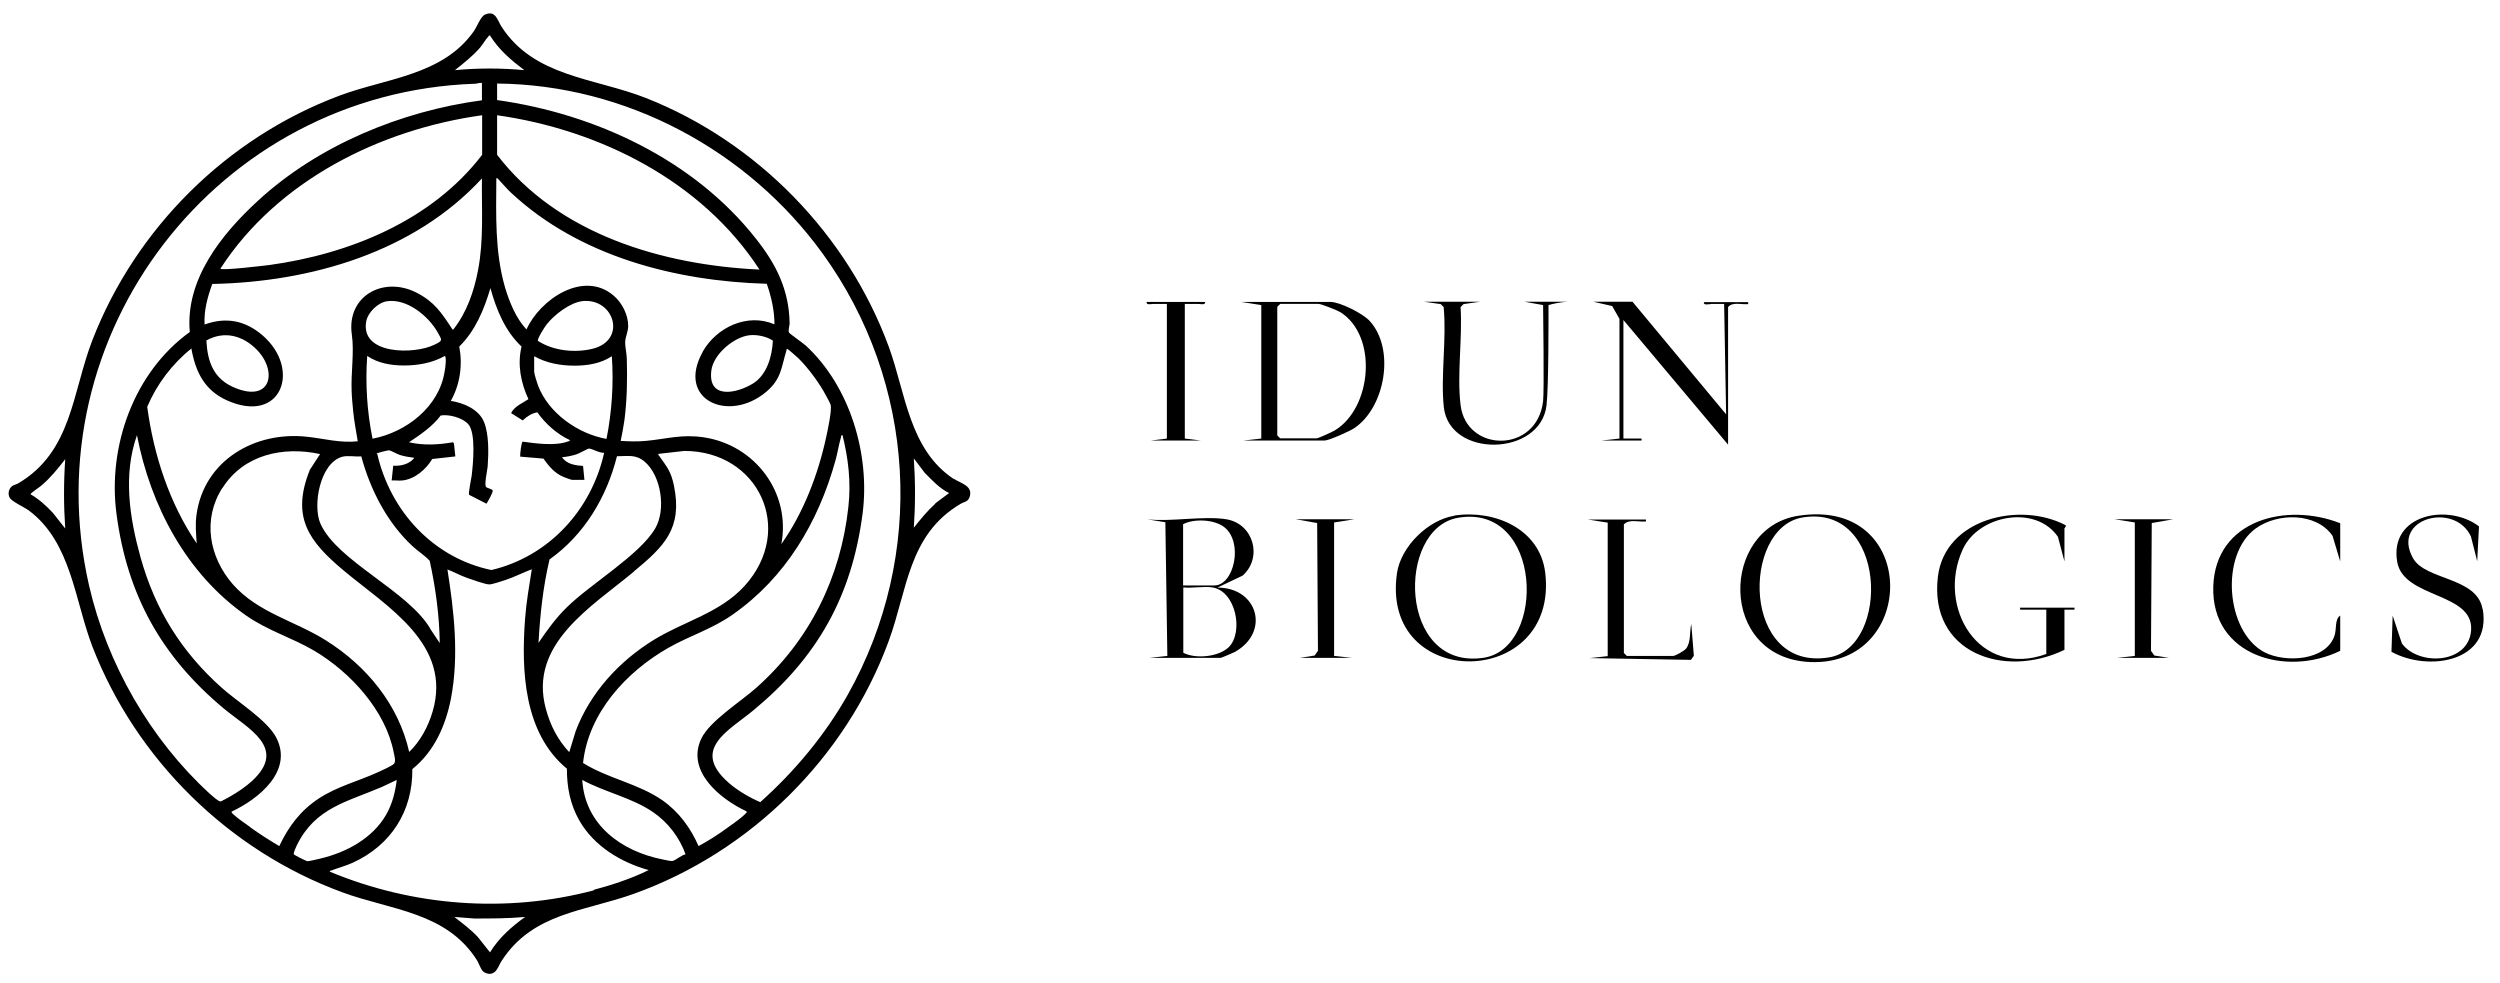 <svg width="145" height="57" viewBox="0 0 145 57" fill="none" xmlns="http://www.w3.org/2000/svg">
<g clip-path="url(#clip0_2027_2062)">
<path d="M104.303 29.914C99.787 30.61 99.627 38.158 104.978 38.398C111.254 38.672 111.323 28.829 104.303 29.914ZM106.109 38.124C101.01 38.992 100.999 30.622 104.532 30.016C109.459 29.183 109.631 37.519 106.109 38.124Z" fill="black"/>
<path d="M77.18 17.512H71.989L73.155 17.694V25.436L72.104 25.551H76.825C77.077 25.551 78.3 25.003 78.552 24.831C80.347 23.621 80.93 20.241 79.444 18.619C79.055 18.185 77.717 17.512 77.168 17.512H77.18ZM77.409 24.968C77.249 25.06 76.46 25.425 76.357 25.425H74.253L74.082 25.254V17.797L74.253 17.626H76.471C76.631 17.626 77.546 17.991 77.74 18.105C79.935 19.487 79.569 23.678 77.409 24.968Z" fill="black"/>
<path d="M84.352 29.914C82.82 30.154 81.254 31.706 81.025 33.237C80.03 40.134 90.434 40.008 89.623 33.214C89.314 30.667 86.673 29.548 84.352 29.902V29.914ZM86.067 38.147C81.094 38.923 80.957 30.633 84.581 30.028C89.463 29.206 89.703 37.576 86.067 38.147Z" fill="black"/>
<path d="M70.61 34.081L72.073 33.385C73.251 32.334 72.702 30.382 71.136 30.119C69.809 29.902 67.912 30.279 66.528 30.119L67.591 30.29L67.706 38.044L66.654 38.158H70.793C70.838 38.158 71.501 37.873 71.616 37.816C73.685 36.662 72.954 34.081 70.621 34.081H70.61ZM68.62 30.404C69.249 30.073 70.427 30.119 71.01 30.576C72.13 31.455 71.582 33.956 70.427 33.956H68.62V30.404ZM71.273 37.53C70.678 38.112 69.329 38.227 68.632 37.861V34.07C69.158 34.127 69.832 33.99 70.324 34.07C71.696 34.298 72.13 36.674 71.273 37.53Z" fill="black"/>
<path d="M99.234 17.626C99.486 17.637 99.749 17.626 100 17.626L100.115 24.032L94.684 17.5H92.409L93.506 17.751L93.929 18.494V25.436L92.877 25.551H95.21V25.436H94.158V18.562L100.229 25.79V17.808C100.503 17.489 101.006 17.683 101.395 17.637V17.523H98.823C98.8 17.728 99.086 17.637 99.234 17.637V17.626Z" fill="black"/>
<path d="M117.165 35.36H118.686V37.93C114.776 39.357 112.306 35.223 113.838 31.866C114.741 29.879 118.057 29.24 119.36 31.135L119.738 32.563V30.644C119.738 30.622 119.852 30.553 119.806 30.462C117.154 29.068 112.798 30.073 112.397 33.453C111.872 37.884 116.25 39.38 119.738 37.69V35.36H120.321V35.246H117.165V35.36Z" fill="black"/>
<path d="M143.987 35.326C143.667 33.453 140.672 33.67 139.951 32.369C138.671 30.062 142.364 29.08 143.313 31.113L143.678 32.551L143.781 30.53C141.998 29.171 138.568 29.822 139.037 32.586C139.402 34.721 143.484 34.344 143.324 36.559C143.187 38.501 140.294 38.649 139.311 37.325L138.774 35.703L138.705 37.804C140.82 38.969 144.525 38.421 143.999 35.326H143.987Z" fill="black"/>
<path d="M128.37 34.013C128.244 38.044 132.6 39.277 135.733 37.747V35.703C135.412 35.909 135.527 36.457 135.412 36.834C134.944 38.341 132.531 38.455 131.331 37.827C129.078 36.628 128.758 32.14 130.839 30.645C132.108 29.731 134.349 29.72 135.287 31.078L135.733 32.563V30.348C132.623 29.126 128.495 30.131 128.37 34.013Z" fill="black"/>
<path d="M89.5 17.694C89.5 18.069 89.569 22.662 89.5 23.267C89.146 26.316 85.046 26.259 84.714 23.495C84.497 21.736 84.829 19.613 84.714 17.808L84.886 17.637L85.858 17.5H82.588L83.559 17.637L83.731 17.808C83.914 19.658 83.548 21.805 83.742 23.621C84.074 26.59 89.356 26.476 89.699 23.506C89.825 22.399 89.813 18.448 89.813 17.694C90.5 17.5 90.991 17.5 90.991 17.5H88.418L89.5 17.694Z" fill="black"/>
<path d="M97.786 37.622C97.683 37.759 97.157 38.044 97.043 38.044H94.356L94.185 37.873V30.416C94.493 30.085 95.054 30.291 95.465 30.245V30.131H92.081L93.247 30.313V38.056L92.195 38.17L98.072 38.273L98.243 38.033L98.095 36.194C97.981 36.651 98.095 37.222 97.786 37.633V37.622Z" fill="black"/>
<path d="M66.501 17.512C66.478 17.717 66.764 17.626 66.913 17.626C67.164 17.637 67.427 17.626 67.679 17.626V25.436L66.741 25.551H69.657L68.719 25.436V17.626C68.971 17.626 69.222 17.637 69.485 17.626C69.634 17.626 69.92 17.717 69.897 17.512H66.513H66.501Z" fill="black"/>
<path d="M75.16 30.119L76.395 30.336L76.441 37.747L76.246 38.021L75.389 38.158H78.43L77.378 38.044V30.302L78.544 30.119H75.16Z" fill="black"/>
<path d="M126.037 30.119H122.653L123.819 30.302V38.044L122.767 38.158H125.809L124.951 38.021L124.757 37.747L124.802 30.336L126.037 30.119Z" fill="black"/>
<path d="M55.323 27.786C52.728 26.073 52.522 22.773 51.55 20.113C49.16 13.604 43.913 8.225 37.453 5.679C34.48 4.514 30.948 4.468 29.073 1.522C28.844 1.157 28.741 0.574 28.124 0.848C27.872 0.963 27.655 1.579 27.46 1.842C25.643 4.388 22.373 4.537 19.675 5.553C13.158 7.997 7.876 13.238 5.36 19.724C4.183 22.762 4.183 26.199 1.05 28.038C0.936 28.106 0.799 28.118 0.696 28.198C0.501 28.357 0.444 28.643 0.559 28.86C0.673 29.088 1.416 29.419 1.679 29.613C4.137 31.452 4.331 34.821 5.36 37.504C7.899 44.047 13.261 49.334 19.858 51.755C22.681 52.794 25.883 52.886 27.666 55.695C27.769 55.866 27.884 56.209 28.009 56.334C28.078 56.403 28.261 56.483 28.364 56.483C28.821 56.494 28.901 56.015 29.096 55.729C30.902 52.931 33.92 52.863 36.744 51.847C43.524 49.426 49.058 43.945 51.539 37.196C52.636 34.227 52.67 31.018 55.712 29.225C55.917 29.1 56.135 29.122 56.238 28.826C56.455 28.175 55.723 28.038 55.312 27.764L55.323 27.786ZM27.849 2.755C28.009 2.573 28.158 2.287 28.318 2.127C28.352 2.093 28.352 2.036 28.421 2.059C28.935 2.893 29.644 3.486 30.41 4.069C29.073 3.943 27.724 3.943 26.386 4.069C26.9 3.658 27.415 3.258 27.849 2.755ZM40.757 20.41C39.202 23.196 42.266 24.555 44.439 22.728C45.33 21.974 45.307 21.323 45.616 20.318C45.616 20.284 45.605 20.215 45.685 20.25C45.753 20.284 46.211 20.695 46.302 20.775C46.874 21.335 47.548 22.248 47.914 22.956C47.983 23.082 48.143 23.367 48.177 23.481C48.257 23.801 48.006 24.943 47.926 25.32C47.457 27.501 46.611 29.728 45.319 31.555C45.879 28.574 43.787 25.811 40.826 25.366C39.522 25.171 38.699 25.457 37.465 25.571C36.973 25.617 36.493 25.605 36.001 25.571C36.081 25.171 36.161 24.772 36.218 24.361C36.367 23.207 36.39 21.985 36.355 20.832C36.355 20.501 36.241 20.113 36.264 19.782C36.287 19.508 36.435 19.211 36.435 18.914C36.435 18.251 36.081 17.566 35.589 17.144C33.84 15.648 31.314 17.372 30.536 19.108C29.93 18.468 29.541 17.509 29.29 16.664C28.695 14.597 28.775 12.473 28.787 10.338C28.855 10.326 28.878 10.361 28.913 10.406C29.153 10.658 29.381 10.932 29.633 11.171C33.577 14.86 39.168 16.31 44.473 16.459C44.736 17.212 44.919 18.012 44.919 18.811C43.352 18.137 41.557 18.982 40.757 20.398V20.41ZM44.827 19.77C44.782 20.661 44.484 21.734 43.684 22.237C42.724 22.831 41.032 23.184 41.26 21.472C41.386 20.535 42.587 19.519 43.513 19.439C43.936 19.405 44.484 19.519 44.827 19.759V19.77ZM11.409 31.52C9.819 29.18 8.916 26.393 8.539 23.596C9.088 22.294 9.991 21.095 11.1 20.215C11.34 21.574 11.866 22.636 13.158 23.219C16.336 24.646 17.491 21.403 15.227 19.45C14.232 18.594 13.123 18.366 11.866 18.822C11.82 18.012 12.037 17.224 12.312 16.47C18.017 16.356 24.008 14.632 27.952 10.349C27.929 12.142 28.067 13.912 27.724 15.682C27.495 16.892 27.072 18.126 26.294 19.108C26.26 19.154 26.226 19.085 26.214 19.062C25.597 18.126 25.197 17.509 24.156 16.972C22.224 15.99 20.086 17.178 20.406 19.405C20.555 20.421 20.349 21.609 20.395 22.693C20.406 23.07 20.452 23.493 20.486 23.87C20.544 24.452 20.658 25.023 20.749 25.594C19.732 25.708 18.783 25.434 17.8 25.331C14.781 25 11.832 26.702 11.397 29.853C11.317 30.436 11.374 30.95 11.409 31.532V31.52ZM11.969 19.747C13.021 19.165 14.084 19.462 14.896 20.284C16.108 21.529 15.73 23.356 13.638 22.499C12.403 21.997 12.037 21.015 11.969 19.747ZM12.792 15.568C16.096 10.475 22.041 7.506 27.964 6.684V8.979C25.048 12.793 20.269 14.734 15.604 15.374C15.399 15.397 12.792 15.716 12.792 15.579V15.568ZM21.309 20.649C21.927 21.072 22.693 21.198 23.436 21.198C24.248 21.198 25.082 21.049 25.791 20.649C25.917 20.649 25.826 21.403 25.791 21.529C25.483 23.584 23.573 25.069 21.607 25.445C21.287 23.87 21.184 22.248 21.298 20.649H21.309ZM21.241 18.64C21.332 18.126 21.916 17.555 22.43 17.475C23.585 17.292 24.842 18.32 25.38 19.268C25.654 19.747 25.688 19.759 25.185 19.998C24.019 20.57 20.887 20.581 21.241 18.64ZM12.906 28.3C14.13 26.37 16.416 25.868 18.566 26.336L17.971 27.25C16.862 30.013 17.925 31.406 19.938 33.096C22.441 35.186 26.237 37.367 25.094 41.261C24.842 42.129 24.385 42.985 23.733 43.614C23.116 40.861 21.252 38.612 18.897 37.139C17.102 36.008 14.953 35.54 13.501 33.884C12.129 32.308 11.729 30.127 12.895 28.3H12.906ZM24.957 36.465C23.676 34.273 19.56 32.548 18.588 30.379C18.12 29.317 18.554 26.873 19.835 26.496C20.155 26.405 20.612 26.496 20.955 26.473C21.481 28.415 22.453 30.31 23.928 31.68C24.248 31.977 24.625 32.206 24.922 32.525C25.265 34.09 25.483 35.688 25.506 37.299L24.957 36.476V36.465ZM21.835 26.313C21.835 26.279 22.51 26.108 22.556 26.119C22.659 26.119 23.047 26.348 23.207 26.393C23.47 26.473 23.756 26.519 24.031 26.553C23.756 26.919 23.242 27.044 22.807 27.01L22.716 27.866C22.922 27.855 23.15 27.889 23.345 27.866C24.065 27.786 24.705 27.227 25.071 26.622L26.409 26.473L26.329 25.72L26.271 25.651C25.425 25.799 24.556 25.845 23.722 25.651C24.385 25.206 25.071 24.749 25.563 24.098C26.043 24.018 26.797 24.224 27.14 24.578C27.621 25.069 27.438 26.907 27.358 27.581C27.335 27.775 27.152 28.609 27.209 28.7L28.215 29.214C28.295 29.088 28.627 28.529 28.57 28.437C28.524 28.357 28.249 28.312 28.192 28.243C28.078 28.118 28.261 27.284 28.284 27.067C28.341 26.291 28.364 25.206 28.078 24.486C27.781 23.744 26.9 23.367 26.146 23.253C26.683 22.305 26.843 21.163 26.637 20.101C27.575 19.176 28.078 17.954 28.444 16.71C28.787 17.954 29.29 19.199 30.25 20.101C29.999 21.129 30.204 22.202 30.65 23.15C30.296 23.39 29.839 23.561 29.644 23.961L30.319 24.384C30.559 24.155 30.833 23.972 31.165 23.915C31.634 24.578 32.308 25.183 33.051 25.525C33.051 25.594 32.983 25.594 32.937 25.605C32.205 25.879 31.073 25.72 30.319 25.617C30.239 25.628 30.159 26.348 30.17 26.485L31.519 26.599C31.839 27.044 32.16 27.444 32.685 27.661C32.766 27.695 33.131 27.832 33.177 27.832H33.897L33.817 27.021C33.36 26.998 32.868 26.919 32.594 26.519C32.868 26.496 33.154 26.439 33.417 26.359C33.577 26.313 34.103 26.016 34.149 26.016C34.343 26.016 34.801 26.302 35.041 26.256C34.309 29.568 31.839 32.274 28.501 33.062C25.117 32.354 22.636 29.636 21.881 26.325L21.835 26.313ZM33.326 21.209C34.069 21.209 34.858 21.083 35.486 20.661C35.601 22.259 35.486 23.892 35.178 25.457C33.52 25.16 31.828 23.972 31.211 22.374C31.153 22.214 30.982 21.689 30.982 21.552V20.661C31.691 21.061 32.514 21.209 33.326 21.209ZM31.702 18.822C32.137 18.263 33.063 17.543 33.794 17.463C35.624 17.281 36.378 19.724 34.377 20.227C33.349 20.478 32.091 20.352 31.199 19.77C31.142 19.667 31.599 18.948 31.702 18.822ZM31.874 32.446C33.886 31.018 35.189 28.837 35.784 26.462C36.435 26.462 36.87 26.336 37.396 26.782C38.356 27.604 38.631 29.556 38.013 30.63C37.121 32.183 34.252 33.861 32.868 35.232C32.239 35.848 31.725 36.556 31.233 37.287C31.325 35.654 31.496 34.033 31.874 32.446ZM36.767 33.142C38.516 31.692 39.602 30.653 39.088 28.163C38.916 27.33 38.688 27.09 38.23 26.439C38.208 26.405 38.173 26.393 38.185 26.325L39.694 26.154C43.993 26.154 46.142 30.71 43.192 33.976C41.763 35.551 39.682 36.031 37.933 37.105C35.921 38.338 34.24 40.165 33.394 42.392L33.017 43.625C32.342 42.906 31.908 42.049 31.657 41.101C30.639 37.344 34.343 35.175 36.779 33.142H36.767ZM28.832 8.979V6.684C34.789 7.529 40.723 10.509 44.05 15.636C38.436 15.374 32.365 13.592 28.832 8.979ZM3.783 30.653L3.062 29.739C2.674 29.328 2.262 28.951 1.77 28.666C1.77 28.597 2.296 28.255 2.399 28.163C2.937 27.706 3.348 27.193 3.783 26.633C3.691 27.969 3.691 29.305 3.783 30.653ZM12.792 46.48C12.666 46.502 12.277 46.126 12.152 46.023C8.722 42.883 6.206 38.498 5.166 33.964C1.828 19.37 12.632 5.37 27.541 4.857C27.678 4.857 27.815 4.788 27.952 4.811V5.816C23.265 6.444 18.463 8.419 14.964 11.64C12.849 13.581 10.734 16.219 11.008 19.256C7.761 21.597 6.241 25.879 6.755 29.796C7.373 34.512 9.362 38.075 12.975 41.09C14.37 42.255 16.713 43.374 14.61 45.303C14.267 45.623 13.741 45.977 13.329 46.206C13.226 46.263 12.861 46.468 12.78 46.491L12.792 46.48ZM14.518 47.976C14.221 47.759 13.775 47.462 13.524 47.222C13.478 47.176 13.421 47.142 13.432 47.074C14.998 46.343 17.034 44.71 16.016 42.768C15.49 41.764 13.764 40.702 12.861 39.891C10.517 37.801 8.996 35.357 8.15 32.32C7.51 30.025 7.133 27.535 7.944 25.24C8.733 29.339 10.814 33.291 14.29 35.711C15.536 36.579 16.919 36.979 18.211 37.733C20.315 38.977 22.373 41.204 22.842 43.67C22.876 43.853 22.979 44.173 22.842 44.31C22.727 44.424 22.076 44.721 21.893 44.801C20.761 45.315 19.56 45.612 18.497 46.308C17.434 47.005 16.736 47.93 16.199 49.072C15.616 48.729 15.044 48.364 14.507 47.976H14.518ZM17.8 49.94C17.754 49.94 17.068 49.597 17.045 49.551C16.999 49.483 17.171 49.129 17.216 49.026C18.291 46.834 20.132 46.514 22.167 45.635C22.453 45.509 22.727 45.361 23.013 45.235C22.922 45.943 22.762 46.605 22.407 47.233C21.618 48.627 20.075 49.449 18.554 49.803C18.405 49.837 17.902 49.962 17.8 49.951V49.94ZM28.421 55.238L27.724 54.359C27.312 53.914 26.82 53.548 26.352 53.183L27.506 53.274C28.489 53.274 29.473 53.274 30.456 53.183C29.667 53.754 28.935 54.393 28.421 55.238ZM34.435 51.641C29.37 52.977 23.951 52.566 19.126 50.556C19.114 50.499 19.172 50.511 19.217 50.488C19.629 50.328 20.052 50.225 20.475 50.031C22.681 49.015 23.939 47.051 23.916 44.607C25.185 43.591 25.849 42.083 26.157 40.507C26.626 38.041 26.34 35.483 25.951 33.028C26.329 33.176 26.683 33.37 27.06 33.507C27.323 33.599 28.146 33.896 28.375 33.896C28.558 33.896 29.13 33.702 29.335 33.633C29.85 33.462 30.33 33.211 30.845 33.016C30.696 33.964 30.525 34.923 30.456 35.871C30.227 38.886 30.376 42.517 32.88 44.584C32.88 45.657 33.063 46.639 33.6 47.587C34.446 49.072 36.013 50.02 37.624 50.465C36.63 50.956 35.521 51.321 34.446 51.607L34.435 51.641ZM38.985 49.94C38.882 49.951 38.574 49.871 38.436 49.848C36.047 49.38 33.92 47.839 33.772 45.235C35.086 45.954 36.664 46.263 37.899 47.119C38.756 47.713 39.408 48.569 39.763 49.551C39.522 49.586 39.202 49.905 38.985 49.94ZM43.215 47.222C42.941 47.485 42.495 47.793 42.175 48.021C41.649 48.41 41.089 48.764 40.517 49.072C40.048 48.01 39.374 47.085 38.413 46.411C37.007 45.441 35.258 45.155 33.817 44.253C34.126 41.352 36.321 38.966 38.768 37.573C40.014 36.865 41.272 36.499 42.484 35.654C45.559 33.507 47.457 30.299 48.452 26.724C48.577 26.291 48.646 25.811 48.772 25.377C48.783 25.32 48.772 25.24 48.863 25.229C49.206 26.599 49.366 27.98 49.206 29.396C48.76 33.507 46.954 37.139 43.878 39.879C42.975 40.69 41.169 41.809 40.677 42.837C39.774 44.733 41.786 46.354 43.307 47.062C43.318 47.142 43.273 47.165 43.215 47.211V47.222ZM49.172 40.291C47.846 42.643 46.096 44.733 44.096 46.525C43.455 46.251 42.781 45.852 42.255 45.395C40.048 43.442 42.278 42.38 43.718 41.181C47.411 38.121 49.401 34.592 50.029 29.796C50.475 26.37 49.309 22.419 46.737 20.044C46.588 19.907 45.788 19.348 45.765 19.291C45.696 19.176 45.799 18.891 45.799 18.754C45.765 16.812 45.022 15.328 43.844 13.844C40.254 9.276 34.538 6.604 28.832 5.804V4.845C36.298 4.914 43.364 8.705 47.709 14.7C53.151 22.214 53.722 32.183 49.172 40.291ZM54.248 29.214C53.779 29.636 53.391 30.116 53.002 30.607C53.093 29.271 53.093 27.935 53.002 26.587L53.631 27.421C54.065 27.855 54.488 28.323 55.048 28.597L54.237 29.202L54.248 29.214Z" fill="black"/>
</g>
<defs>
<clipPath id="clip0_2027_2062">
<rect width="144" height="56" fill="white" transform="translate(0.5 0.5)"/>
</clipPath>
</defs>
</svg>
